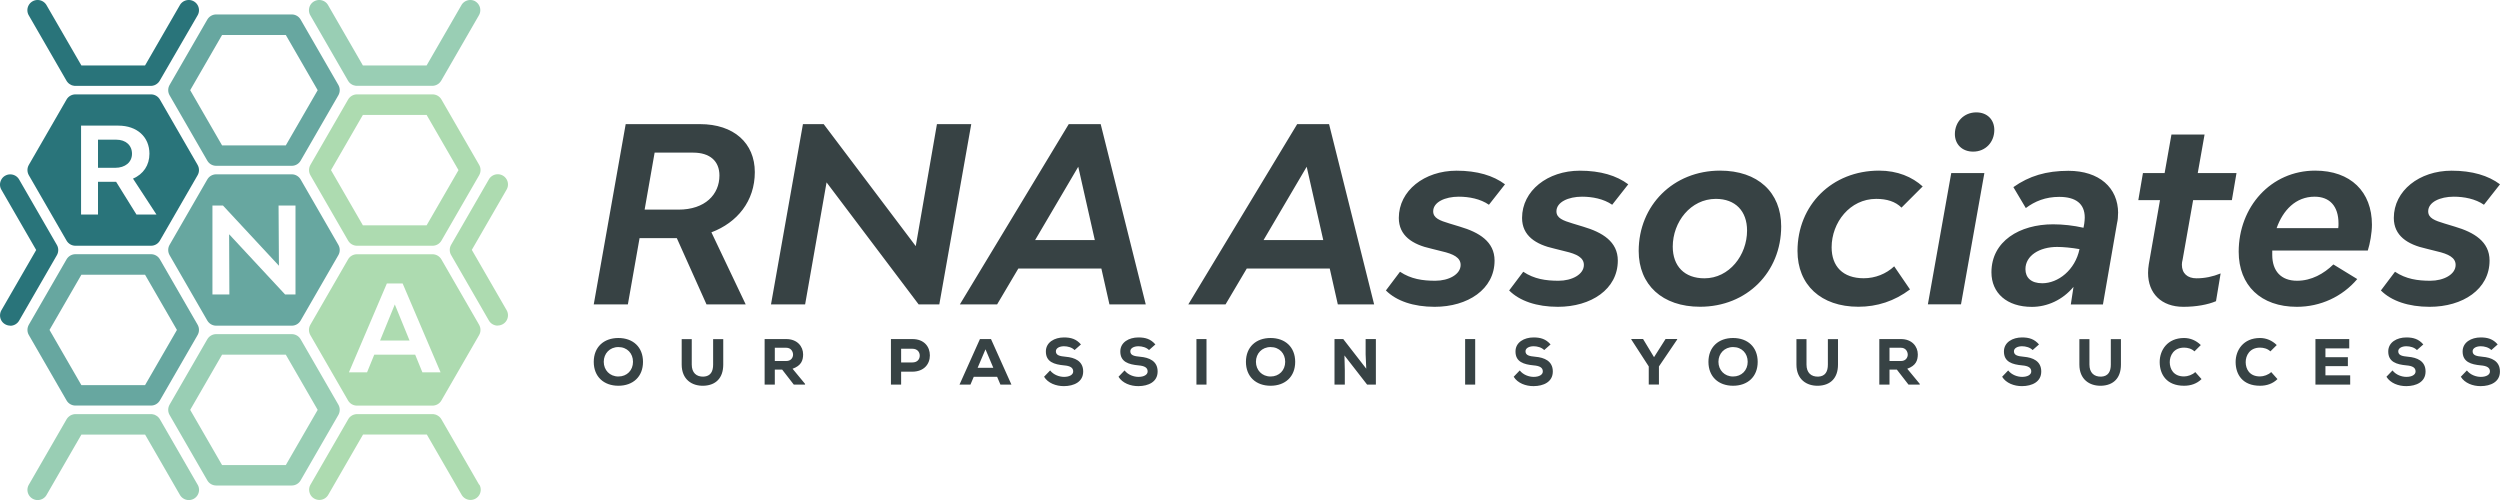 <?xml version="1.0" encoding="UTF-8"?> <svg xmlns="http://www.w3.org/2000/svg" id="logo1" width="400" height="80"><defs><style>.logo1_b{fill:#374244}.logo1_c{fill:#67a7a0}.logo1_d{fill:#addbb0}.logo1_e{fill:#99ceb4}.logo1_f{fill:#29747a}</style></defs><path class="logo1_b" d="M113.82 37.16l5.49 11.54h-6.27l-4.75-10.6h-5.96l-1.87 10.6H95l5.11-28.84H112c5.42 0 8.77 3.04 8.77 7.68s-2.81 8.07-6.94 9.63zm-10.68-3.62h5.42c4.25 0 6.55-2.42 6.55-5.46 0-2.3-1.52-3.66-4.21-3.66h-6.16l-1.6 9.12zM128.48 19.86h3.31l14.73 19.52 3.39-19.52h5.49l-5.11 28.84h-3.31l-14.73-19.52-3.43 19.52h-5.46l5.11-28.84zM176.22 42.97h-13.29l-3.39 5.73h-5.96L171 19.86h5.11l7.21 28.84h-5.81l-1.29-5.73zm-1.05-4.56l-2.65-11.73-6.9 11.73h9.55zM212.77 42.97h-13.29l-3.39 5.73h-5.96l17.42-28.84h5.1l7.21 28.84h-5.81l-1.29-5.73zm-1.05-4.56l-2.65-11.73-6.9 11.73h9.55zM221.74 46.48l2.26-3c1.75 1.17 3.62 1.44 5.65 1.44 2.14 0 4.05-1.01 4.05-2.53 0-1.17-1.13-1.75-3-2.18l-1.71-.43c-3-.66-5.18-2.07-5.18-4.91 0-4.36 4.09-7.56 9.24-7.56 3.31 0 5.88.78 7.75 2.18l-2.57 3.27c-1.36-.94-3.16-1.29-4.83-1.29-2.18 0-4.09.86-4.09 2.34 0 1.09 1.05 1.48 2.61 1.95l1.68.51c3.04.9 5.53 2.38 5.53 5.42 0 4.6-4.29 7.4-9.59 7.4-3.39 0-6.12-.94-7.79-2.61zM241.46 46.48l2.26-3c1.75 1.17 3.62 1.44 5.65 1.44 2.14 0 4.05-1.01 4.05-2.53 0-1.17-1.13-1.75-3-2.18l-1.71-.43c-3-.66-5.18-2.07-5.18-4.91 0-4.36 4.09-7.56 9.24-7.56 3.31 0 5.88.78 7.75 2.18l-2.57 3.27c-1.36-.94-3.16-1.29-4.83-1.29-2.18 0-4.09.86-4.09 2.34 0 1.09 1.05 1.48 2.61 1.95l1.68.51c3.04.9 5.53 2.38 5.53 5.42 0 4.6-4.29 7.4-9.59 7.4-3.39 0-6.12-.94-7.79-2.61zM262.19 40.16c0-7.33 5.57-12.86 13.02-12.86 6.04 0 9.78 3.47 9.78 8.92 0 7.33-5.5 12.86-12.98 12.86-6.04 0-9.82-3.51-9.82-8.92zm17.34-3.27c0-3.12-1.87-5.07-4.99-5.07-4.05 0-6.9 3.7-6.9 7.64 0 3.12 1.87 5.07 5.07 5.07 3.97 0 6.82-3.7 6.82-7.64zM287.6 40.16c0-7.37 5.53-12.86 13.05-12.86 2.96 0 5.3 1.01 6.98 2.53l-3.39 3.39c-.97-.97-2.34-1.4-4.05-1.4-4.21 0-7.13 3.78-7.13 7.75 0 3.04 1.79 4.95 5.14 4.95 1.83 0 3.59-.7 4.87-1.91l2.53 3.7c-2.49 1.87-5.26 2.77-8.26 2.77-6 0-9.74-3.51-9.74-8.92zM312.2 27.69h5.3l-3.74 21h-5.3l3.74-21zm.58-6.24c0-1.95 1.44-3.47 3.43-3.47 1.75 0 2.88 1.17 2.88 2.81 0 1.95-1.4 3.47-3.39 3.47-1.75 0-2.92-1.17-2.92-2.81zM338.89 34.09c0 .51-.04 1.13-.16 1.6l-2.26 13.02h-5.14l.43-2.81c-1.75 2.1-4.21 3.2-6.66 3.2-4.01 0-6.47-2.22-6.47-5.53 0-4.99 4.52-7.68 9.86-7.68 1.6 0 3.27.19 4.87.55l.12-.66c.04-.35.08-.66.08-.97 0-2.22-1.44-3.31-4.09-3.31-2.18 0-3.9.7-5.34 1.79l-1.99-3.35c2.53-1.79 5.26-2.61 8.81-2.61 4.91 0 7.95 2.69 7.95 6.78zm-6.16 5.77c-1.33-.23-2.61-.35-3.59-.35-2.84 0-5.07 1.4-5.07 3.55 0 1.36.9 2.26 2.69 2.26 2.53 0 5.26-2.1 5.96-5.46zM349.22 41.53c-.08.27-.12.58-.12.82 0 1.4.9 2.18 2.34 2.18 1.33 0 2.61-.27 3.86-.78l-.74 4.44c-1.29.55-3.16.9-5.22.9-3.51 0-5.65-2.14-5.65-5.42 0-.43.04-.94.12-1.4l1.79-10.25h-3.47l.74-4.33h3.47l1.09-6.16h5.3l-1.09 6.16h6.2l-.74 4.33h-6.2l-1.68 9.51zM363.56 40.09v.7c0 2.57 1.4 4.13 3.97 4.13 2.3 0 4.29-1.13 5.81-2.61l3.82 2.34c-2.38 2.81-5.88 4.44-9.66 4.44-5.77 0-9.31-3.43-9.31-8.81 0-7.17 5.14-12.98 12.24-12.98 5.69 0 9.08 3.39 9.08 8.65 0 1.29-.31 3.04-.66 4.13h-15.28zm.7-3.59h9.86c.04-.27.04-.51.04-.74 0-2.81-1.44-4.29-3.82-4.29-3.04 0-5.07 2.18-6.08 5.03zM380.94 46.48l2.26-3c1.75 1.17 3.62 1.44 5.65 1.44 2.14 0 4.05-1.01 4.05-2.53 0-1.17-1.13-1.75-3-2.18l-1.71-.43c-3-.66-5.18-2.07-5.18-4.91 0-4.36 4.09-7.56 9.24-7.56 3.31 0 5.88.78 7.75 2.18l-2.57 3.27c-1.36-.94-3.16-1.29-4.83-1.29-2.18 0-4.09.86-4.09 2.34 0 1.09 1.05 1.48 2.61 1.95l1.68.51c3.04.9 5.53 2.38 5.53 5.42 0 4.6-4.29 7.4-9.59 7.4-3.39 0-6.12-.94-7.79-2.61zM98.94 61.72c-2.33 0-3.94-1.45-3.94-3.82s1.6-3.82 3.94-3.82 3.94 1.45 3.94 3.82-1.6 3.82-3.94 3.82zm0-6.19c-1.39 0-2.34 1.04-2.34 2.36s.96 2.35 2.34 2.35 2.34-1 2.34-2.35-.93-2.36-2.34-2.36zM115.72 54.26v4.07c0 2.17-1.21 3.32-3.13 3.39-1.91.06-3.52-1.03-3.52-3.39v-4.07h1.61v4.07c0 1.3.73 1.98 1.92 1.93 1.1-.07 1.5-.83 1.5-1.93v-4.07h1.61zM128.81 61.54h-1.8l-1.86-2.4h-1.18v2.4h-1.63v-7.29h3.46c1.76 0 2.7 1.18 2.7 2.46-.01.95-.29 1.79-1.69 2.29l2 2.42v.13zm-4.84-5.9v2.12h1.85c.75 0 1.07-.56 1.07-1.02-.01-.5-.33-1.1-1.09-1.1h-1.83zM144.18 59.48v2.06h-1.63v-7.29h3.44c1.86 0 2.79 1.21 2.79 2.61s-.94 2.59-2.79 2.61h-1.81zm0-1.49h1.81c.78 0 1.17-.51 1.17-1.09s-.4-1.1-1.17-1.1h-1.81V58zM159.54 60.29h-3.74l-.53 1.25h-1.75l3.27-7.29h1.77l3.27 7.29h-1.76l-.53-1.25zm-1.86-4.4l-1.26 2.96h2.51l-1.25-2.96zM171.93 56.01c-.41-.43-1.11-.61-1.69-.61-.72 0-1.3.3-1.3.8 0 .67.64.79 1.57.88 1.44.12 2.8.68 2.8 2.36s-1.5 2.33-3.07 2.34c-1.26.01-2.57-.48-3.19-1.5l.97-1.01c.56.72 1.49 1.03 2.23 1.03.86 0 1.46-.34 1.46-.86.01-.61-.48-.9-1.47-.98-1.54-.15-2.92-.53-2.9-2.25.01-1.45 1.39-2.22 2.89-2.22 1.13 0 1.97.25 2.72 1.12l-1.02.9zM183.84 56.01c-.41-.43-1.11-.61-1.69-.61-.72 0-1.3.3-1.3.8 0 .67.64.79 1.57.88 1.44.12 2.8.68 2.8 2.36s-1.5 2.33-3.07 2.34c-1.26.01-2.57-.48-3.19-1.5l.97-1.01c.56.72 1.49 1.03 2.23 1.03.86 0 1.46-.34 1.46-.86.01-.61-.48-.9-1.47-.98-1.54-.15-2.92-.53-2.9-2.25.01-1.45 1.39-2.22 2.89-2.22 1.13 0 1.97.25 2.72 1.12l-1.02.9zM191.43 61.54v-7.29h1.61v7.29h-1.61zM203.29 61.72c-2.33 0-3.94-1.45-3.94-3.82s1.6-3.82 3.94-3.82 3.94 1.45 3.94 3.82-1.6 3.82-3.94 3.82zm0-6.19c-1.39 0-2.34 1.04-2.34 2.36s.96 2.35 2.34 2.35 2.34-1 2.34-2.35-.93-2.36-2.34-2.36zM218.6 58.99l-.1-2.29v-2.45h1.64v7.29h-1.4l-3.63-4.67.06 2.4v2.27h-1.65v-7.29h1.4l3.68 4.74zM234.42 61.54v-7.29h1.61v7.29h-1.61zM247.07 56.01c-.41-.43-1.11-.61-1.69-.61-.72 0-1.3.3-1.3.8 0 .67.64.79 1.57.88 1.44.12 2.8.68 2.8 2.36s-1.5 2.33-3.07 2.34c-1.26.01-2.57-.48-3.19-1.5l.97-1.01c.56.72 1.49 1.03 2.23 1.03.86 0 1.46-.34 1.46-.86.01-.61-.48-.9-1.47-.98-1.54-.15-2.92-.53-2.9-2.25.01-1.45 1.39-2.22 2.89-2.22 1.12 0 1.97.25 2.72 1.12l-1.02.9zM264.65 57.14l1.84-2.9h1.86v.08l-2.92 4.31v2.9h-1.63v-2.9l-2.79-4.31v-.08h1.88l1.75 2.9zM277.29 61.72c-2.33 0-3.94-1.45-3.94-3.82s1.6-3.82 3.94-3.82 3.94 1.45 3.94 3.82-1.6 3.82-3.94 3.82zm0-6.19c-1.39 0-2.34 1.04-2.34 2.36s.96 2.35 2.34 2.35 2.34-1 2.34-2.35-.93-2.36-2.34-2.36zM294.08 54.26v4.07c0 2.17-1.21 3.32-3.13 3.39-1.91.06-3.52-1.03-3.52-3.39v-4.07h1.61v4.07c0 1.3.73 1.98 1.92 1.93 1.1-.07 1.5-.83 1.5-1.93v-4.07h1.61zM307.16 61.54h-1.8l-1.86-2.4h-1.18v2.4h-1.63v-7.29h3.46c1.76 0 2.7 1.18 2.7 2.46-.01.95-.29 1.79-1.69 2.29l2 2.42v.13zm-4.84-5.9v2.12h1.85c.75 0 1.07-.56 1.07-1.02-.01-.5-.33-1.1-1.09-1.1h-1.83zM325.22 56.01c-.41-.43-1.11-.61-1.69-.61-.72 0-1.3.3-1.3.8 0 .67.64.79 1.57.88 1.44.12 2.8.68 2.8 2.36s-1.5 2.33-3.07 2.34c-1.26.01-2.57-.48-3.19-1.5l.97-1.01c.56.72 1.49 1.03 2.23 1.03.86 0 1.46-.34 1.46-.86.01-.61-.48-.9-1.47-.98-1.54-.15-2.92-.53-2.9-2.25.01-1.45 1.39-2.22 2.89-2.22 1.12 0 1.97.25 2.72 1.12l-1.02.9zM339.35 54.26v4.07c0 2.17-1.21 3.32-3.13 3.39-1.91.06-3.52-1.03-3.52-3.39v-4.07h1.61v4.07c0 1.3.73 1.98 1.92 1.93 1.1-.07 1.5-.83 1.5-1.93v-4.07h1.61zM352.25 60.65c-.75.74-1.72 1.07-2.8 1.07-2.78 0-3.89-1.79-3.9-3.78-.01-1.89 1.22-3.86 3.9-3.86 1 0 1.93.39 2.68 1.13l-1.02 1.01c-.44-.43-1.07-.6-1.66-.6-1.66 0-2.3 1.28-2.29 2.34.01 1.06.58 2.27 2.29 2.27.58 0 1.35-.26 1.79-.7l1.01 1.13zM364.4 60.65c-.75.74-1.72 1.07-2.8 1.07-2.78 0-3.89-1.79-3.9-3.78-.01-1.89 1.22-3.86 3.9-3.86 1 0 1.93.39 2.68 1.13l-1.02 1.01c-.44-.43-1.07-.6-1.66-.6-1.66 0-2.3 1.28-2.29 2.34s.58 2.27 2.29 2.27c.58 0 1.35-.26 1.79-.7l1.01 1.13zM376.02 61.54h-5.55v-7.29h5.41v1.49h-3.81v1.41h3.59v1.43h-3.59v1.47h3.96v1.5zM386.71 56.01c-.41-.43-1.11-.61-1.69-.61-.72 0-1.3.3-1.3.8 0 .67.64.79 1.57.88 1.44.12 2.8.68 2.8 2.36s-1.5 2.33-3.07 2.34c-1.26.01-2.57-.48-3.19-1.5l.97-1.01c.56.72 1.49 1.03 2.23 1.03.86 0 1.46-.34 1.46-.86.01-.61-.48-.9-1.47-.98-1.54-.15-2.92-.53-2.9-2.25.01-1.45 1.39-2.22 2.89-2.22 1.12 0 1.97.25 2.72 1.12l-1.02.9zM398.61 56.01c-.41-.43-1.11-.61-1.69-.61-.72 0-1.3.3-1.3.8 0 .67.64.79 1.57.88 1.44.12 2.8.68 2.8 2.36s-1.5 2.33-3.07 2.34c-1.26.01-2.57-.48-3.19-1.5l.97-1.01c.56.72 1.49 1.03 2.23 1.03.86 0 1.46-.34 1.46-.86.01-.61-.48-.9-1.47-.98-1.54-.15-2.92-.53-2.9-2.25.01-1.45 1.39-2.22 2.89-2.22 1.12 0 1.97.25 2.72 1.12l-1.02.9z"></path><path class="logo1_d" d="M57.12 39.32c-.58 0-1.12-.31-1.42-.82l-6.04-10.47c-.29-.5-.29-1.13 0-1.64l6.04-10.47c.29-.5.83-.82 1.42-.82h12.09c.58 0 1.13.31 1.42.82l6.04 10.47c.29.5.29 1.13 0 1.64L70.63 38.5c-.29.5-.83.82-1.42.82H57.12zm11.14-3.27l5.1-8.83-5.1-8.83h-10.2l-5.1 8.83 5.1 8.83h10.2z"></path><path class="logo1_f" d="M1.64 52.1c-.29 0-.57-.08-.82-.22-.38-.22-.65-.57-.76-.99s-.05-.86.16-1.24L5.79 40 .22 30.35c-.22-.38-.28-.82-.16-1.24s.38-.78.76-.99a1.638 1.638 0 012.24.6L9.1 39.19c.29.5.29 1.13 0 1.64L3.06 51.3c-.29.5-.83.82-1.42.82z"></path><path class="logo1_d" d="M79.64 52.1c-.58 0-1.13-.31-1.42-.82l-6.04-10.47c-.29-.5-.29-1.13 0-1.64l6.04-10.47c.29-.5.83-.82 1.42-.82a1.635 1.635 0 011.42 2.45l-5.57 9.65 5.57 9.65a1.635 1.635 0 01-1.42 2.45z"></path><path class="logo1_c" d="M34.59 26.53c-.58 0-1.13-.31-1.42-.82l-6.04-10.47c-.29-.5-.29-1.13 0-1.64l6.04-10.47c.29-.5.83-.82 1.42-.82h12.09c.58 0 1.13.31 1.42.82l6.04 10.47c.29.5.29 1.13 0 1.64L48.1 25.71c-.29.5-.83.82-1.42.82H34.59zm11.14-3.27l5.1-8.83-5.1-8.83h-10.2l-5.1 8.83 5.1 8.83h10.2zM12.07 64.89c-.58 0-1.13-.31-1.42-.82L4.61 53.6c-.29-.5-.29-1.13 0-1.64l6.04-10.47c.29-.5.83-.82 1.42-.82h12.09c.58 0 1.13.31 1.42.82l6.04 10.47c.29.51.29 1.13 0 1.64l-6.04 10.47c-.29.5-.83.82-1.42.82H12.07zm11.14-3.27l5.1-8.83-5.1-8.83H13.02l-5.1 8.83 5.1 8.83h10.2z"></path><path class="logo1_e" d="M34.59 77.68c-.58 0-1.13-.31-1.42-.82l-6.04-10.47c-.29-.5-.29-1.13 0-1.64l6.04-10.47c.29-.5.83-.82 1.42-.82h12.09c.58 0 1.13.31 1.42.82l6.04 10.47c.29.5.29 1.13 0 1.64L48.1 76.86c-.29.5-.83.82-1.42.82H34.59zm11.14-3.27l5.1-8.83-5.1-8.83h-10.2l-5.1 8.83 5.1 8.83h10.2z"></path><path class="logo1_f" d="M31.02.22a1.638 1.638 0 00-2.24.6l-5.57 9.65H13.02L7.44.82C7.15.32 6.61 0 6.02 0A1.635 1.635 0 004.6 2.45l6.04 10.47s.03.04.04.06c.01.02.02.04.04.06.11.15.24.29.39.39.02.01.04.03.06.04.07.04.14.08.22.12.01 0 .02.01.03.02.08.04.17.06.26.08.03 0 .05.01.08.02.1.02.19.03.29.03h12.09c.1 0 .19-.01.29-.03.03 0 .05 0 .08-.02.09-.02.18-.05.26-.08.01 0 .02-.01.03-.02a.94.94 0 00.22-.12c.02-.01.04-.03.06-.04.15-.11.29-.24.39-.39.01-.02.03-.04.04-.06.01-.02.03-.04.04-.06l6.07-10.47c.45-.78.18-1.78-.6-2.23z"></path><path class="logo1_e" d="M76.07.22a1.638 1.638 0 00-2.24.6l-5.57 9.65h-10.2L52.49.82C52.2.31 51.66 0 51.07 0c-.29 0-.57.08-.82.22-.38.22-.65.57-.76.99s-.06.86.16 1.24l6.04 10.47s.03.04.04.06c.01.02.03.04.04.06.05.07.11.14.17.21.06.06.14.12.21.17.02.02.05.03.07.05.07.04.13.08.2.11.01 0 .03.02.04.02.08.03.17.06.26.08.03 0 .05.01.08.02.09.02.19.03.29.03h12.09c.1 0 .19-.01.29-.03.03 0 .05 0 .08-.02.09-.02.18-.05.26-.08.01 0 .02-.01.03-.02.07-.03.15-.07.22-.12.02-.01.04-.03.06-.04a.91.91 0 00.21-.18c.07-.07.12-.14.18-.21.01-.02.03-.04.04-.06.01-.02.03-.04.04-.06l6.04-10.47c.45-.78.18-1.78-.6-2.23zM31.62 77.55l-6.04-10.47s-.03-.04-.04-.06a.21.21 0 00-.04-.06c-.11-.15-.24-.29-.39-.39-.02-.01-.04-.03-.06-.04-.07-.04-.14-.08-.22-.12-.01 0-.02-.01-.03-.02-.08-.04-.17-.06-.26-.08-.03 0-.05-.01-.08-.02-.1-.02-.19-.03-.29-.03h-12.1c-.1 0-.19.01-.29.03-.03 0-.05 0-.08.02-.09.02-.18.05-.26.08-.01 0-.02.01-.03.02a.94.94 0 00-.22.12c-.02.01-.04.03-.06.04-.15.11-.29.24-.4.4-.01.02-.02.04-.04.05-.01.02-.03.04-.04.07L4.61 77.56a1.635 1.635 0 001.42 2.45c.58 0 1.13-.31 1.42-.82l5.57-9.65h10.2l5.57 9.65c.29.5.83.82 1.42.82a1.635 1.635 0 001.42-2.45z"></path><path class="logo1_d" d="M76.66 77.55l-6.04-10.47s-.03-.04-.04-.06c-.01-.02-.03-.04-.04-.06-.11-.15-.24-.29-.39-.39-.02-.01-.04-.03-.06-.04-.07-.04-.14-.09-.22-.12-.01 0-.02-.01-.03-.02-.08-.04-.17-.06-.26-.08-.03 0-.05-.01-.08-.02-.1-.02-.19-.03-.29-.03H57.12c-.1 0-.19.01-.29.03-.03 0-.05 0-.08.02-.09.02-.18.05-.26.08-.02 0-.03.01-.04.02-.07.03-.14.07-.2.11-.02.01-.05.03-.07.05-.07.05-.15.11-.21.17-.06.06-.12.13-.17.21-.02.02-.03.04-.04.06-.01.02-.03.04-.04.06l-6.04 10.47c-.22.38-.28.82-.16 1.24.11.42.38.78.76.99a1.638 1.638 0 002.24-.6l5.57-9.65h10.2l5.57 9.65c.29.5.83.82 1.42.82a1.635 1.635 0 001.42-2.45z"></path><g><path class="logo1_f" d="M31.62 26.39l-6.04-10.47c-.29-.5-.83-.82-1.42-.82H12.07c-.58 0-1.13.31-1.42.82L4.61 26.39c-.29.5-.29 1.13 0 1.64l6.04 10.47c.29.5.83.82 1.42.82h12.09c.58 0 1.13-.31 1.42-.82l6.04-10.47c.29-.5.29-1.13 0-1.64zm-9.79 7.93l-3.25-5.23h-2.9v5.23h-2.71V20.1h5.96c3 0 4.98 1.81 4.98 4.5 0 1.84-.98 3.27-2.63 3.98l3.75 5.74h-3.19z"></path><path class="logo1_f" d="M18.62 22.35h-2.94v4.5h2.75c1.61 0 2.69-.9 2.69-2.25s-1-2.25-2.5-2.25z"></path></g><path class="logo1_c" d="M54.14 39.18L48.1 28.71c-.29-.5-.83-.82-1.42-.82H34.59c-.58 0-1.13.31-1.42.82l-6.04 10.47c-.29.5-.29 1.13 0 1.64l6.04 10.47c.29.5.83.82 1.42.82h12.09c.58 0 1.13-.31 1.42-.82l6.04-10.47c.29-.5.29-1.13 0-1.64zm-6.86 7.93h-1.67l-8.95-9.63.04 9.63h-2.71V32.89h1.69l8.95 9.63-.06-9.63h2.71v14.22z"></path><g><path class="logo1_d" d="M60.81 54.49h4.72l-2.36-5.78-2.36 5.78z"></path><path class="logo1_d" d="M76.66 51.97L70.62 41.5c-.29-.5-.83-.82-1.42-.82H57.11c-.58 0-1.13.31-1.42.82l-6.04 10.47c-.29.5-.29 1.13 0 1.64l6.04 10.47c.29.5.83.82 1.42.82H69.2c.58 0 1.13-.31 1.42-.82l6.04-10.47c.29-.5.29-1.13 0-1.64zm-9.08 7.6l-1.15-2.82h-6.55l-1.15 2.82h-2.9l6.07-14.22h2.52l6.07 14.22h-2.9z"></path></g></svg> 
